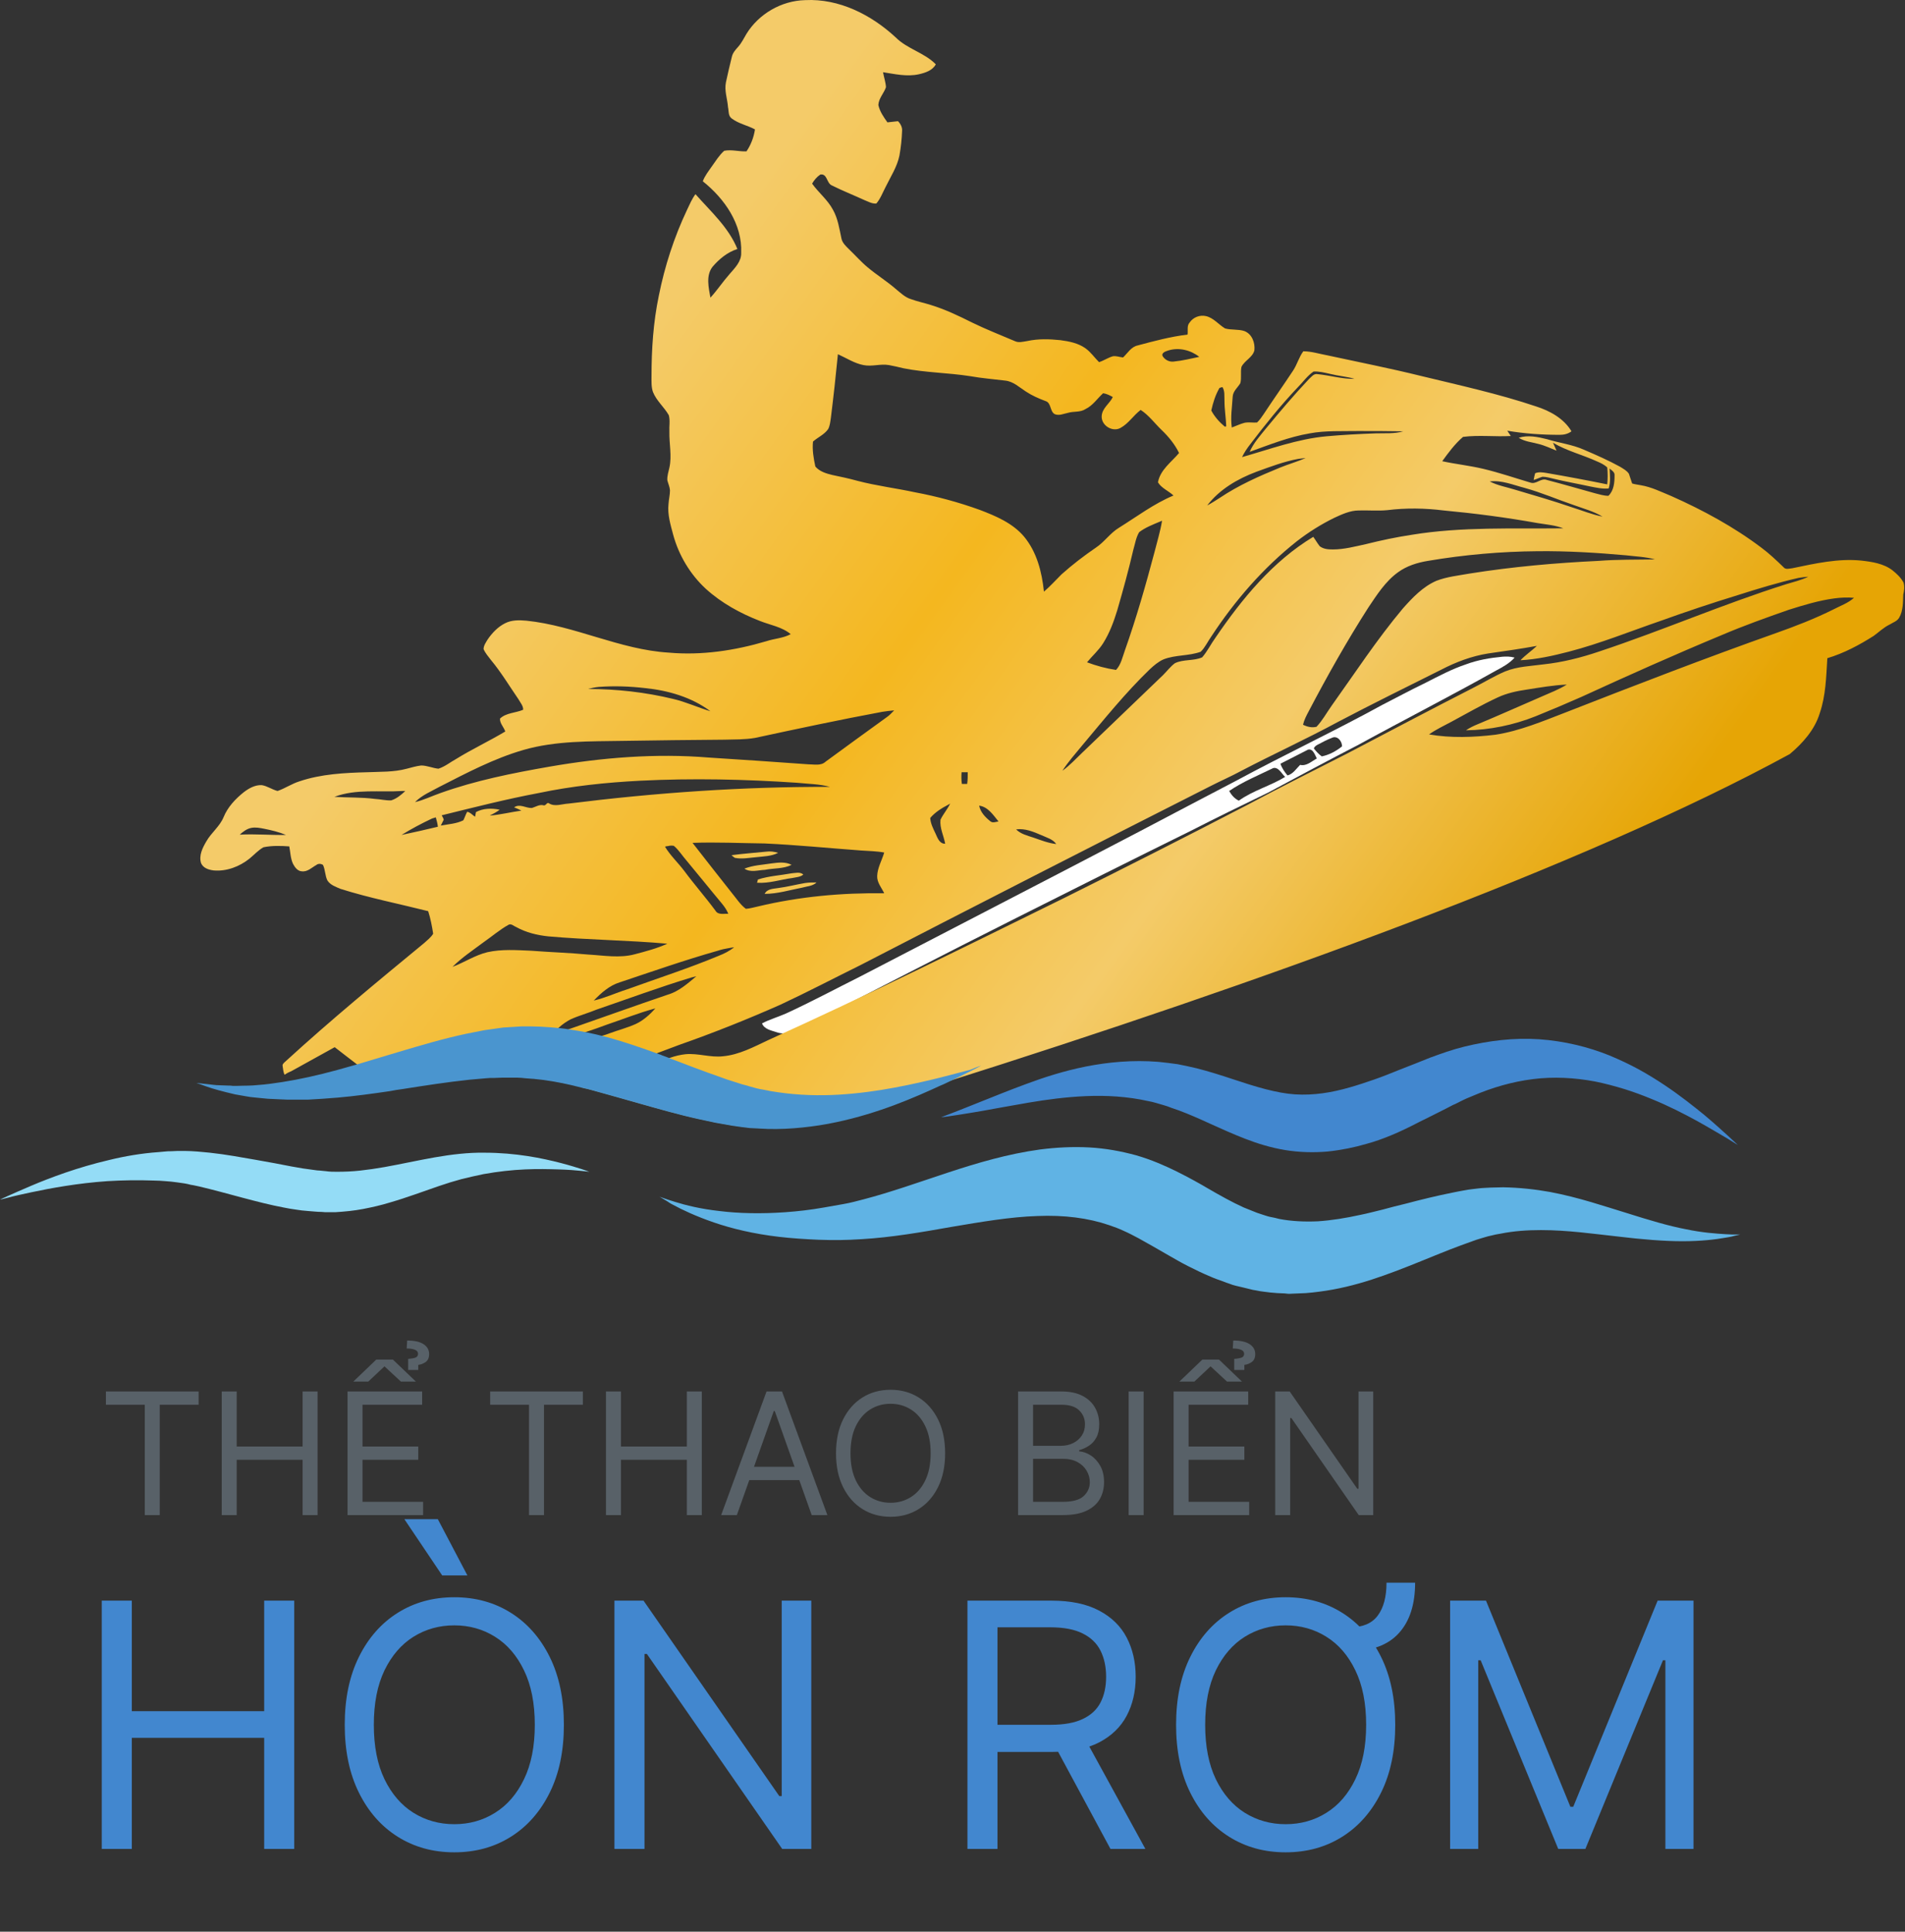 <svg width="650" height="659" viewBox="0 0 650 659" fill="none" xmlns="http://www.w3.org/2000/svg">
<rect x="0" y="0" width="650" height="659" fill="#333333" stroke="none"/>
<path d="M512.6 224.044C514 223.944 515.4 223.944 516.8 224.344C515.1 226.244 512.8 227.544 510.5 228.744C495 237.444 479.1 245.544 463.4 254.144C453.1 259.444 442.9 264.944 432.6 270.444C423.7 274.744 414.9 279.044 406.1 283.544C386.4 293.244 366.7 303.144 347 313.044C322.3 325.444 297.8 338.144 273.2 350.744C270.7 352.144 267.8 353.144 265 352.144C263.2 351.544 260.8 351.144 260 349.144C262.6 347.744 265.5 346.944 268.2 345.744C276.7 341.844 284.9 337.444 293.3 333.244C325.2 316.644 357.3 300.144 389.2 283.444C400 277.744 410.9 272.044 421.8 266.344C438.3 257.444 455.3 249.444 471.7 240.444C476.6 237.944 481.4 235.344 486.4 232.944C490.9 230.644 495.4 228.244 500.2 226.644C504.2 225.144 508.4 224.444 512.6 224.044ZM454.4 251.744C452.8 252.344 451.3 253.144 449.8 253.944C449.2 254.244 448.5 254.644 448.3 255.344C449.1 256.344 449.9 257.244 451 258.044C453.5 257.544 455.9 256.244 457.9 254.644C458 252.944 456.3 250.744 454.4 251.744ZM446.3 255.744C443.2 257.344 440 258.944 436.9 260.544C437.4 262.044 438.3 263.344 439.3 264.544C441.2 264.044 442.3 262.244 443.6 260.944C445.8 261.444 447.5 259.744 449.3 258.744C448.7 257.644 448 255.244 446.3 255.744ZM434.4 262.044C429.3 264.544 424.1 266.644 419.4 269.844C420.2 271.244 421.2 272.444 422.7 273.144C427.6 269.644 433.4 268.144 438.5 265.044C437.3 263.944 436.2 261.544 434.4 262.044Z" fill="white"/>
<path d="M261.4 290.544C262.8 290.344 264.2 290.544 265.5 290.944C263.2 292.144 260.5 292.144 257.9 292.444C255.5 292.644 253.1 293.144 250.7 292.644C250.4 292.444 249.8 291.944 249.6 291.744C253.4 291.244 257.4 290.944 261.4 290.544Z" fill="url(#paint0_linear_32_63)"/>
<path d="M263.3 294.544C265.6 294.244 268 293.944 270.1 295.044C267.3 296.444 264 296.144 261 296.744C258.7 296.844 256.1 297.744 254 296.344C257 295.144 260.2 295.044 263.3 294.544Z" fill="url(#paint1_linear_32_63)"/>
<path d="M270 297.944C271.3 297.844 273 297.344 274.1 298.344C273.1 299.244 271.6 299.244 270.3 299.544C266.3 300.044 262.4 301.444 258.3 301.144C258.4 300.844 258.6 300.244 258.6 300.044C262.3 298.844 266.2 298.644 270 297.944Z" fill="url(#paint2_linear_32_63)"/>
<path d="M274.7 301.244C276 301.044 277.3 301.044 278.6 301.044C277.3 302.344 275.3 302.344 273.6 302.844C269.4 303.644 265.3 304.944 260.9 304.944C261.8 303.144 263.9 303.244 265.6 302.944C268.7 302.544 271.7 301.744 274.7 301.244Z" fill="url(#paint3_linear_32_63)"/>
<path d="M649.5 198.744C648.6 197.044 647.2 195.744 645.7 194.544C642.7 192.244 638.7 191.644 635.1 191.244C627.2 190.444 619.3 192.244 611.6 193.844C610.6 193.944 609.2 194.444 608.5 193.444C606.1 191.144 603.7 188.844 601 186.844C591.6 179.744 581.1 174.044 570.3 169.244C566.9 167.844 563.5 166.144 559.9 165.544C558.9 165.344 557.9 165.244 556.9 164.944C556.5 163.844 556.2 162.744 555.8 161.644C555.1 160.544 553.9 159.944 552.8 159.244C548.8 157.044 544.7 155.244 540.5 153.444C536.5 151.644 532.1 151.144 527.9 149.844C524.7 149.044 521.3 148.344 518.2 149.344C520.2 150.644 522.7 150.844 524.9 151.444C527 151.944 529.1 152.944 531.1 153.744C530.7 152.844 530.3 151.944 529.9 151.044C534.6 153.844 540 155.144 545 157.444C546.2 157.944 547.4 158.544 548.4 159.444C548.6 161.344 548.6 163.344 548.4 165.244C541.5 163.844 534.6 162.544 527.6 161.344C526.4 161.144 525 160.944 523.8 161.444C523.6 162.244 523.4 162.944 523.3 163.744C524.3 163.444 525.3 162.944 526.3 162.644C527.6 162.644 528.9 163.044 530.2 163.344C534.3 164.344 538.4 165.044 542.5 165.944C544.6 166.344 546.7 166.844 548.9 166.644C549.6 164.444 549.3 162.144 549.2 159.844C549.9 160.444 551 161.044 550.9 162.144C550.9 164.544 550.7 167.344 548.8 169.144C547.2 169.144 545.7 168.644 544.1 168.244C538.7 166.744 533.2 165.144 527.8 163.744C525.8 162.944 524.2 165.344 522.2 164.644C516.8 163.044 511.6 161.244 506.1 159.944C501.5 158.844 496.7 158.344 492.1 157.344C494.2 154.444 496.4 151.444 499.2 149.044C504.6 148.344 510.1 149.044 515.5 148.744C515.1 148.144 514.7 147.544 514.3 146.944C520.2 147.944 526.2 148.344 532.2 148.344C533.6 148.344 535 148.044 536.2 147.144C533.6 142.744 528.8 140.144 524.1 138.644C511.3 134.344 498 131.444 484.8 128.244C474.3 125.644 463.6 123.544 453 121.244C450.2 120.744 447.5 119.844 444.7 119.844C443.2 121.844 442.6 124.344 441.2 126.444C437.9 131.444 434.5 136.244 431.2 141.244C430.5 142.244 429.8 143.344 428.9 144.144C427.5 144.244 426 143.944 424.6 144.244C423.1 144.644 421.7 145.344 420.3 145.844C419.8 142.344 420.4 138.844 420.6 135.344C420.7 133.444 422.3 132.244 423.2 130.744C423.7 128.944 423.2 126.944 423.6 125.144C424.7 122.944 427.4 121.944 428 119.544C428.3 116.944 427.2 113.944 424.6 112.944C422.5 112.244 420.1 112.644 418 112.044C415.8 110.744 414.1 108.444 411.5 107.844C409.4 107.344 407.1 108.244 405.9 110.044C404.9 111.144 405.4 112.744 405.2 114.144C399.4 114.844 393.8 116.344 388.2 117.844C385.9 118.344 384.8 120.444 383.2 121.944C382 121.844 380.9 121.344 379.7 121.544C378 122.044 376.6 123.044 375 123.544C373.4 121.944 372.2 120.144 370.4 118.844C367.9 117.044 364.8 116.444 361.8 116.044C358 115.644 354.2 115.544 350.5 116.344C349.1 116.544 347.6 117.044 346.2 116.344C341.3 114.244 336.4 112.344 331.7 110.044C327.1 107.744 322.5 105.544 317.6 104.044C315.4 103.344 313 102.844 310.8 102.044C308.8 101.444 307.2 99.844 305.6 98.544C302.6 95.944 299.2 93.844 296.1 91.244C293.8 89.344 291.8 87.044 289.6 84.944C288.6 83.944 287.4 82.844 287.1 81.344C286.4 78.044 285.9 74.544 284.2 71.544C282.4 68.144 279.3 65.744 277.1 62.644C277.8 61.444 278.7 60.344 279.9 59.544C282.3 59.144 282 62.444 283.8 63.244C287.4 65.044 291.2 66.544 294.9 68.244C296.2 68.744 297.5 69.544 299 69.444C300.4 67.844 301.2 65.644 302.2 63.744C303.9 60.244 306.1 56.944 306.9 53.044C307.4 50.244 307.7 47.444 307.8 44.644C307.9 43.444 307.3 42.244 306.4 41.344C305.2 41.444 304 41.644 302.8 41.744C301.5 39.944 300.2 38.044 299.7 35.844C299.8 33.544 301.6 31.844 302.3 29.744C302.2 28.044 301.6 26.344 301.3 24.644C305.3 25.244 309.4 26.244 313.5 25.344C315.7 24.844 318.2 24.044 319.3 21.944C315.4 17.944 309.6 16.744 305.6 12.744C297.3 5.044 286.3 -0.556 274.7 0.044C266.6 0.244 258.9 4.744 254.7 11.544C253.8 13.044 253 14.744 251.8 16.044C250.9 17.044 250 18.044 249.7 19.444C249 22.344 248.3 25.144 247.7 28.044C247.1 30.944 248.2 33.744 248.4 36.544C248.7 37.844 248.4 39.544 249.7 40.444C252.1 42.244 255 42.744 257.6 44.144C257.2 46.844 256.2 49.444 254.7 51.644C252.2 51.744 249.6 50.944 247.1 51.444C245.4 52.944 244.2 54.944 242.9 56.744C241.8 58.344 240.5 59.944 239.8 61.844C247.2 67.744 253.3 76.444 252.9 86.244C253 89.244 250.7 91.444 248.9 93.544C246.6 96.144 244.7 99.044 242.4 101.544C241.8 98.144 240.8 94.044 243.1 91.044C245.4 88.344 248.2 86.044 251.6 84.944C248.6 77.544 242.5 72.144 237.3 66.244C236.1 67.844 235.3 69.744 234.4 71.644C230 80.944 226.8 90.844 224.8 100.844C222.9 109.944 222.3 119.144 222.3 128.444C222.3 130.144 222.2 132.044 222.8 133.744C224 136.744 226.6 138.844 228.2 141.644C228.7 143.444 228.3 145.344 228.4 147.244C228.3 151.344 229.3 155.544 228.4 159.544C228.1 160.944 227.6 162.344 227.7 163.844C228 165.044 228.5 166.044 228.6 167.244C228.6 168.844 228.2 170.344 228.1 171.944C227.7 175.544 228.8 179.044 229.7 182.444C231.6 189.444 235.5 195.944 240.8 200.844C246.2 205.744 252.6 209.244 259.3 211.844C262.8 213.244 266.8 213.844 269.8 216.344C267.2 217.744 264.2 217.844 261.5 218.744C250.7 221.944 239.4 223.644 228.2 222.644C211.5 221.644 196.2 213.444 179.6 211.744C177.2 211.544 174.6 211.444 172.3 212.644C169.9 213.844 167.9 215.944 166.4 218.144C165.8 219.144 165 220.244 165 221.444C165.6 222.844 166.6 223.944 167.5 225.144C171 229.344 173.8 234.044 176.9 238.544C177.5 239.644 178.6 240.844 178.5 242.144C175.9 243.244 172.7 243.144 170.6 245.144C170.5 246.744 171.9 248.044 172.4 249.544C166.9 252.844 161.1 255.544 155.6 258.944C153.6 260.044 151.8 261.544 149.6 262.244C147.6 262.044 145.7 261.144 143.7 261.144C142 261.344 140.4 261.844 138.8 262.244C134.4 263.444 129.8 263.244 125.4 263.444C117.6 263.644 109.6 264.044 102.2 266.544C99.6 267.344 97.3 268.944 94.7 269.844C92.8 269.344 91.2 268.144 89.3 267.844C87 267.744 84.9 268.944 83.2 270.244C80.3 272.544 77.7 275.344 76.3 278.744C75 281.944 72.1 284.044 70.4 287.044C69.1 289.244 67.8 291.844 68.6 294.444C69.3 296.144 71.2 296.744 72.9 296.944C77.3 297.344 81.7 295.644 85.1 292.944C86.7 291.644 88.1 290.044 89.9 289.044C92.8 288.444 95.8 288.544 98.7 288.744C99.1 290.744 99.1 292.844 100 294.744C100.6 295.844 101.5 297.144 102.9 297.244C104.9 297.544 106.4 295.944 108 295.044C108.7 294.544 109.5 294.644 110.2 295.044C111 296.744 110.9 298.744 111.7 300.344C112.7 301.944 114.6 302.544 116.2 303.244C126 306.344 136.2 308.344 146.1 310.844C146.9 313.344 147.4 315.944 147.8 318.544C147 319.844 145.8 320.744 144.7 321.744C128.8 334.844 112.9 347.944 97.7 361.844C97.2 362.344 96.5 362.744 96.4 363.444C96.6 364.544 96.6 365.644 97.1 366.644C97.7 366.244 98.4 365.844 99.1 365.544H99.2L114.2 357.244L117.3 359.644L121.2 362.644L132.9 371.944C134.3 371.744 135.8 371.544 137.2 371.244C144.8 370.144 152.5 368.944 160.1 368.044C162 367.844 163.9 367.744 165.8 367.544C166.3 367.544 166.7 367.444 167.2 367.444H168.5L171.2 367.344C171.6 367.344 172.1 367.244 172.5 367.344H173.8C173.9 367.344 174.1 367.344 174.2 367.344C177.7 366.044 181.2 364.744 184.7 363.644C189.6 362.144 194.3 360.244 199.1 358.644C202.6 357.544 206.1 355.944 209.7 355.144C210 355.044 210.6 354.944 210.9 354.944C209.3 356.744 207.4 358.344 205.3 359.444C203.1 360.644 200.8 361.244 198.5 362.044C193 364.044 187.4 365.944 181.9 367.844C186.4 368.244 190.8 369.044 195.1 370.044C204.9 366.444 214.7 362.744 224.6 359.144C227 358.244 229.4 357.344 231.8 356.444C243.5 352.344 255 347.744 266.3 342.744C275.5 338.444 284.5 333.744 293.6 329.244C333.3 308.744 373 288.444 412.9 268.244C416.4 266.444 420.1 264.844 423.6 262.944C434.5 257.244 445.7 252.144 456.6 246.244C468.2 240.144 480 234.344 491.8 228.444C496.8 225.844 502.1 223.844 507.7 222.944C513.3 222.144 518.9 221.344 524.4 220.344C522.6 222.044 520.5 223.444 518.8 225.244C524.4 224.944 529.8 223.744 535.2 222.344C546 219.544 556.3 215.344 566.8 211.744C575.4 208.644 584.1 205.744 592.9 203.044C599.8 200.844 606.7 198.744 613.7 197.144C614.8 196.944 615.9 196.844 617 196.744C614.6 197.944 611.9 198.544 609.3 199.344C587.8 206.144 567.1 215.144 545.7 222.244C539.5 224.344 533.2 225.944 526.7 226.644C522.3 227.244 517.8 227.344 513.6 229.044C509.8 230.644 506.3 232.844 502.5 234.744C488.2 242.044 474 249.544 459.7 257.044C448.3 262.844 436.9 268.544 425.7 274.544C404.9 285.344 384 295.944 363.1 306.344C329.6 322.844 296.1 339.444 262.1 354.844C257.2 357.144 252.2 359.844 246.7 360.344C242.4 360.844 238.2 359.244 233.9 359.644C232.1 359.844 230.4 360.244 228.7 360.844C228.3 360.944 227.9 361.144 227.5 361.244C217.9 364.544 208.4 367.844 198.8 371.044C199.9 371.344 201 371.544 202 371.844C206.5 373.044 211.9 374.644 218 376.344C224.1 378.044 230.9 380.044 238.2 381.644C240 382.044 241.9 382.444 243.8 382.844C245.7 383.144 247.6 383.544 249.5 383.844C251.5 384.144 253.5 384.344 255.5 384.644C257.5 384.744 259.5 384.844 261.6 384.944C265.6 385.044 269.5 384.844 273.4 384.444C289.4 379.544 305.7 374.544 322.1 369.344C429 335.544 540.4 295.544 610.7 257.244C615.1 253.544 619.2 248.944 620.9 243.344C623 237.244 623.1 230.844 623.5 224.544C629.2 222.844 634.4 220.044 639.3 216.944C641.1 215.644 642.7 214.044 644.8 213.044C645.9 212.344 647.3 211.944 648 210.744C649.4 208.344 649.3 205.444 649.4 202.844C649.7 201.644 649.9 200.144 649.5 198.744ZM81.8 284.744C82.9 283.744 84.2 282.744 85.7 282.444C87.2 282.144 88.7 282.444 90.2 282.744C92.7 283.244 95.2 283.844 97.6 284.844C92.4 284.944 87.1 284.444 81.8 284.744ZM520.2 166.444C526 168.044 531.5 170.444 537.1 172.344C540.4 173.544 543.8 174.444 546.8 176.244C543.2 175.544 539.8 174.144 536.3 173.044C529.9 170.844 523.3 168.944 516.9 167.044C514 166.144 511 165.644 508.3 164.244C512.4 163.744 516.3 165.444 520.2 166.444ZM426.6 151.544C431.7 144.844 437 138.244 442.8 132.144C444.6 130.344 446.1 128.144 448.2 126.744C450.1 126.644 452 127.144 453.8 127.544C456.6 128.244 459.4 128.444 462.2 129.244C457.9 129.344 453.8 128.044 449.6 127.644C448.3 127.344 447.5 128.544 446.6 129.344C441.5 134.744 436.7 140.444 431.9 146.244C429.9 148.744 427.7 151.144 426.4 154.144C433.1 151.744 439.8 149.044 446.9 147.844C452.3 146.844 457.8 147.144 463.3 147.044C468.4 147.044 473.6 147.044 478.8 147.144C475.8 148.044 472.5 147.744 469.4 147.844C463.8 148.044 458.2 148.344 452.6 148.844C442.7 149.744 433.3 153.244 423.8 155.944C424.5 154.444 425.5 152.944 426.6 151.544ZM416.1 132.344C416.3 132.244 416.8 132.144 417.1 132.044C418 133.444 417.7 135.144 417.8 136.744C417.8 139.644 418.3 142.544 418.4 145.444L417.9 145.544C416.1 144.044 414.4 142.144 413.3 140.044C413.9 137.344 414.7 134.744 416.1 132.344ZM428.7 160.944C433.4 159.244 438.1 157.444 443 156.544C443.8 156.444 444.6 156.344 445.5 156.244C442.6 157.544 439.6 158.344 436.7 159.544C429.6 162.444 422.6 165.544 416.2 169.844C414.8 170.744 413.4 171.644 411.9 172.444C416.1 166.944 422.3 163.344 428.7 160.944ZM398.7 119.544C402.3 118.444 406.3 119.444 409.2 121.744C406.3 122.344 403.5 123.044 400.5 123.344C399.1 123.544 397.6 122.844 396.8 121.644C396 120.444 397.7 119.844 398.7 119.544ZM204.3 234.344C209.6 233.944 214.9 234.144 220.1 234.744C228 235.544 236 237.844 242.4 242.644C238.1 241.344 234 239.444 229.7 238.444C220.2 236.144 210.4 235.044 200.6 235.044C201.9 234.744 203.1 234.444 204.3 234.344ZM127.9 272.544C123.3 271.944 118.7 272.144 114.1 271.844C121.5 269.044 129.6 270.344 137.3 269.844C137.6 269.844 138.1 269.844 138.3 269.844C136.9 271.144 135.4 272.444 133.5 273.044C131.7 273.144 129.8 272.644 127.9 272.544ZM137 284.844C140.4 282.744 143.8 280.944 147.4 279.244C147.7 279.144 148.3 278.944 148.7 278.844C149 279.944 149.3 280.944 149.4 282.044C145.3 283.044 141.2 283.944 137 284.844ZM150.7 278.144C161.7 275.444 172.6 272.644 183.8 270.544C195.2 268.144 206.8 266.944 218.4 266.344C236.3 265.444 254.2 265.844 272 267.044C275.8 267.444 279.6 267.444 283.2 268.444C253.4 268.344 223.6 270.444 194 274.144C191.8 274.244 189.3 275.344 187.3 274.044C186.6 273.544 186.3 274.944 185.5 274.744C184.1 274.344 182.8 275.244 181.5 275.644C179.4 275.744 177.4 274.044 175.4 275.444C176.3 275.744 177.1 276.144 177.9 276.544C174.3 277.044 170.7 277.944 167.1 278.244C168.3 277.644 169.4 277.044 170.5 276.244C167.8 275.644 164.8 275.744 162.4 277.044C162.3 277.544 162.2 278.144 162.1 278.644C161.2 278.044 160.5 277.144 159.4 276.944C158.9 277.844 158.6 278.844 158.1 279.844C155.7 281.044 153 281.144 150.4 281.644C150.7 280.944 151.1 280.344 151.4 279.644C151.3 279.144 151 278.644 150.7 278.144ZM181.3 324.344C176.3 324.144 171.2 323.744 166.3 324.844C162.1 325.844 158.4 328.344 154.4 329.844C157.6 326.644 161.4 324.144 165 321.444C167.9 319.444 170.5 317.144 173.6 315.444C174.5 315.044 175.3 315.944 176.1 316.244C179.5 318.144 183.3 319.044 187.1 319.444C200.6 320.644 214.2 320.744 227.7 321.944C224.2 323.544 220.4 324.544 216.6 325.544C211.4 326.944 206 325.944 200.7 325.644C194.2 325.044 187.7 324.844 181.3 324.344ZM226.9 288.844C227.1 288.744 227.6 288.644 227.9 288.644C228.6 288.444 229.2 288.444 229.9 288.544C231.6 289.944 232.8 291.944 234.3 293.644C238.4 298.544 242.3 303.444 246.4 308.344C247.2 309.344 248 310.444 248.5 311.744C247 311.644 245 312.244 244.1 310.644C240.7 306.044 236.9 301.744 233.5 297.144C231.3 294.244 228.7 291.844 226.9 288.844ZM173.8 364.644C175.3 362.944 177 361.444 178.8 360.144C181.3 358.344 184.5 357.744 187.3 356.644C191.5 354.944 195.7 353.544 200 352.044C202.4 351.244 204.7 350.444 207.1 349.544C212.4 347.744 217.7 345.644 223.1 344.144L223.6 344.044C221.7 346.144 219.5 348.144 216.9 349.344C214 350.644 210.9 351.444 207.9 352.544C207.1 352.844 206.3 353.144 205.5 353.344C195 357.144 184.4 360.944 173.8 364.644ZM227.8 339.344C216.6 343.144 205.5 347.144 194.3 351.044C192.2 351.744 190 352.544 187.9 353.244C188.8 352.344 189.7 351.444 190.7 350.544C191.9 349.444 193.2 348.544 194.7 347.744C197.6 346.444 200.6 345.644 203.5 344.444C214.3 340.744 225.1 336.744 236 333.444C236.4 333.344 237.2 333.144 237.6 333.044C234.6 335.544 231.6 338.244 227.8 339.344ZM245.3 326.044C235 330.344 224.4 333.744 213.9 337.544C210.1 338.744 206.5 340.444 202.6 341.344C205.1 338.744 207.9 336.244 211.4 335.144C222.5 331.444 233.6 327.544 244.9 324.344C246.1 323.944 247.4 323.644 248.7 323.444C249.1 323.344 250 323.244 250.5 323.144C248.9 324.444 247.1 325.344 245.3 326.044ZM258.6 309.244C257.2 309.544 255.9 309.944 254.5 310.044C252.6 308.644 251.3 306.544 249.8 304.744C245.3 299.044 240.8 293.344 236.3 287.544C244.5 287.244 252.7 287.644 260.9 287.744C271.9 288.244 282.8 289.344 293.8 290.144C296.4 290.344 299.1 290.344 301.7 290.844C300.9 293.544 299.4 296.044 299.3 298.844C299.2 301.044 300.8 302.844 301.7 304.744C287.3 304.544 272.8 305.844 258.6 309.244ZM302.6 244.644C295.6 249.744 288.6 254.744 281.7 259.844C280.1 261.344 277.8 260.744 275.8 260.744C264.5 259.944 253.2 259.144 241.9 258.444C223.7 256.944 205.4 258.444 187.5 261.544C174.9 263.744 162.3 266.244 150.3 270.544C147.4 271.544 144.6 272.944 141.6 273.644C144 271.244 147.2 269.944 150.1 268.344C159.3 263.644 168.6 258.744 178.6 255.844C189.7 252.644 201.4 252.944 212.9 252.744C224.3 252.544 235.7 252.444 247.1 252.344C250.6 252.244 254.1 252.344 257.6 251.744C272 248.644 286.5 245.544 301 242.844C302.4 242.644 303.7 242.444 305.1 242.344C304.2 243.244 303.5 244.044 302.6 244.644ZM322.5 287.844C320.5 287.844 319.9 285.844 319.2 284.344C318.4 282.644 317.5 280.944 317.4 279.044C319.1 277.044 321.4 275.644 323.7 274.444L324.2 274.144C323.3 276.044 321.8 277.744 320.9 279.644C320.6 282.544 322 285.044 322.5 287.844ZM330 267.444C329.6 267.444 328.6 267.444 328.2 267.444C328 266.144 328 264.744 328.1 263.444C328.6 263.444 329.6 263.444 330.2 263.444C330.2 264.844 330.2 266.144 330 267.444ZM338 280.244C336.2 278.844 334.5 277.044 334.1 274.844C337.1 275.244 338.9 278.044 340.7 280.244C339.8 280.344 338.8 280.844 338 280.244ZM352.6 285.744C350.5 285.044 348.3 284.544 346.7 282.944C349.8 282.544 352.6 283.744 355.4 284.944C357.1 285.744 359.2 286.244 360.4 287.944C357.7 287.644 355.2 286.644 352.6 285.744ZM356.2 201.844C355.5 195.144 353.8 188.344 349.4 183.044C345.5 178.444 339.8 176.044 334.3 173.944C327.1 171.344 319.7 169.344 312.2 167.944C305.7 166.544 299.1 165.744 292.6 164.044C289.7 163.244 286.9 162.644 284 162.044C281.9 161.544 279.6 160.844 278.2 159.144C277.6 156.344 277.1 153.444 277.4 150.644C279.1 149.144 281.3 148.244 282.6 146.344C283.2 145.144 283.3 143.844 283.5 142.544C284.4 135.344 285.2 128.044 285.9 120.844C288.8 122.144 291.5 123.944 294.6 124.544C297.5 125.144 300.4 124.044 303.3 124.544C305 124.844 306.6 125.244 308.3 125.644C315.8 127.144 323.5 127.144 331.1 128.344C335 129.044 339 129.344 343 129.844C345.8 130.144 347.8 132.144 350 133.544C352.1 134.944 354.4 135.944 356.8 136.844C358.7 137.444 358.2 140.244 359.8 141.244C361.3 141.944 362.9 141.144 364.4 140.844C366.4 140.244 368.6 140.744 370.4 139.544C372.9 138.344 374.4 135.944 376.4 134.144C377.6 134.344 378.6 134.844 379.7 135.444C378.6 137.744 376 139.244 375.9 142.044C375.8 145.244 379.7 147.544 382.4 145.944C385.1 144.444 386.7 141.744 389.2 139.844C392 141.644 394 144.444 396.4 146.744C398.8 149.044 400.9 151.644 402.3 154.544C399.7 157.644 395.9 160.244 395.1 164.544C396.3 166.544 398.7 167.444 400.4 169.044C393.7 171.844 387.9 176.244 381.8 180.044C378.8 181.844 376.8 184.944 373.9 186.844C369.8 189.644 365.9 192.644 362.2 195.944C360.1 198.044 358.3 200.044 356.2 201.844ZM396.5 177.644C395.9 181.344 394.8 184.844 393.9 188.444C390.9 199.744 387.7 210.944 383.8 221.944C383 224.144 382.5 226.744 380.8 228.544C377.4 228.044 374.1 227.144 370.9 225.944C372.7 223.744 374.9 221.844 376.4 219.444C378.6 215.944 380 212.144 381.2 208.244C383.2 201.344 385.1 194.444 386.7 187.544C387.3 185.544 387.6 183.344 388.7 181.544C390.8 179.944 393.4 178.944 395.8 177.944L396.5 177.644ZM414.8 217.444C413.2 219.644 412 222.144 410.2 224.244C407.3 225.544 403.8 224.844 400.9 226.244C399.4 227.344 398.2 228.944 396.9 230.244C387.7 239.144 378.4 247.944 369.2 256.844C367 258.944 365 261.144 362.5 262.944C364.5 259.844 367 257.044 369.3 254.244C376.7 245.444 384 236.344 392.3 228.344C393.7 227.044 395.2 225.744 397 224.944C401.1 223.344 405.6 223.844 409.7 222.344C411.2 220.844 412.1 218.844 413.3 217.144C421.3 204.944 431 193.744 442.5 184.644C446.5 181.544 450.8 178.844 455.3 176.644C457.9 175.444 460.7 174.144 463.6 174.144C466.8 174.044 470.1 174.344 473.3 174.044C479.7 173.244 486.2 173.344 492.6 174.144C503.3 175.144 514 176.544 524.6 178.444C527.6 178.944 530.6 179.144 533.4 180.244C516.2 180.444 498.8 179.644 481.7 182.444C476.4 183.244 471.2 184.344 466 185.644C462.3 186.444 458.6 187.444 454.8 187.444C453.2 187.444 451.6 187.344 450.3 186.344C449.5 185.344 448.9 184.244 448.1 183.144C434.3 191.444 423.8 204.244 414.8 217.444ZM545.4 191.344C530.7 192.044 516.1 193.344 501.6 195.644C497.7 196.344 493.7 196.744 490.1 198.144C485.5 200.144 482 203.844 478.7 207.544C469.8 218.144 462.3 229.644 454.3 240.844C452.6 243.244 451.2 245.844 449.2 247.944C447.6 248.344 446 247.944 444.6 247.244C445 245.544 445.8 244.044 446.6 242.544C452.9 230.544 459.6 218.644 466.9 207.244C469.8 202.944 472.7 198.344 477 195.244C480 193.044 483.6 191.944 487.2 191.344C499.6 189.244 512.2 188.144 524.7 188.044C534.8 187.944 544.8 188.544 554.8 189.444C558.1 189.844 561.5 189.944 564.7 190.844C558.3 190.944 551.8 190.844 545.4 191.344ZM625.7 207.844C619.3 211.044 612.6 213.644 605.8 216.044C581.8 224.544 558 233.744 534.2 243.044C526.4 246.044 518.6 249.344 510.3 250.644C502.8 251.544 495.1 251.844 487.6 250.544C490 248.844 492.6 247.644 495.2 246.244C500.4 243.444 505.6 240.444 511 237.944C514.2 236.444 517.6 235.744 521 235.244C525.5 234.544 530 233.744 534.6 233.544C531.9 235.244 528.9 236.344 526 237.644C518.8 240.744 511.7 243.944 504.5 246.944C503 247.544 501.5 248.244 500.2 249.144C508.3 249.044 516.5 247.344 524 244.344C529.2 242.244 534.4 240.044 539.6 237.744C555.5 230.444 571.4 223.344 587.5 216.644C595 213.444 602.6 210.744 610.3 208.044C615.4 206.444 620.6 204.844 625.9 204.144C628.1 203.844 630.4 203.744 632.6 203.944C630.6 205.744 628 206.644 625.7 207.844Z" fill="url(#paint4_linear_32_63)"/>
<path d="M466.2 390.244C462.1 391.444 457.7 392.344 453 392.844C448.3 393.244 443.4 393.144 438.5 392.344C433.7 391.544 429.1 390.144 425 388.544C420.8 386.944 416.9 385.144 413.1 383.444C409.4 381.744 405.8 380.144 402.3 378.844C401.4 378.544 400.5 378.244 399.7 377.944C399.3 377.744 398.8 377.644 398.4 377.444L397.1 377.044C395.3 376.544 393.6 375.944 391.8 375.644C384.7 374.044 377.4 373.644 370.5 373.944C363.6 374.244 357 375.144 351.1 376.144C345.2 377.144 339.9 378.144 335.4 378.944C333.2 379.344 331.2 379.644 329.4 379.944C327.7 380.244 326.2 380.444 324.9 380.644C322.5 381.044 321.1 381.144 321.1 381.144C321.1 381.144 322.4 380.644 324.8 379.744C327.2 378.844 330.6 377.444 334.9 375.744C339.2 374.044 344.3 371.944 350.3 369.744C356.2 367.544 363 365.344 370.5 363.844C378.1 362.344 386.5 361.544 395.2 362.244C397.4 362.444 399.5 362.744 401.8 363.044C404 363.444 406.1 363.944 408.3 364.444C412.6 365.544 416.7 366.844 420.6 368.144C428.4 370.744 435.6 372.944 441.9 373.344C448.2 373.744 454.4 372.744 460.6 370.944C463.1 370.244 465.8 369.344 468.7 368.344C471.6 367.344 474.6 366.144 477.8 364.844C481.1 363.544 484.5 362.244 487.9 360.844C491.7 359.444 495.6 358.044 499.7 357.044C507.9 355.044 516.6 353.944 525.2 354.544C533.7 355.144 541.9 357.144 549.1 360.044C552.7 361.544 556.1 363.144 559.2 364.844C562.3 366.544 565.2 368.344 567.9 370.144C573.3 373.744 577.8 377.344 581.5 380.344C585.2 383.444 588 386.044 590 387.844C591.9 389.644 593 390.644 593 390.644C593 390.644 591.7 389.844 589.3 388.344C586.9 386.944 583.4 384.844 579.1 382.444C574.7 380.044 569.5 377.344 563.6 374.944C560.7 373.744 557.5 372.544 554.3 371.544C551 370.544 547.7 369.644 544.2 368.944C537.3 367.644 530 367.244 523 368.144C515.9 369.044 509.1 371.044 502.8 373.744C502 374.044 501.2 374.444 500.4 374.744C499.6 375.144 498.8 375.444 498.1 375.844C497.3 376.244 496.6 376.644 495.8 376.944C495.1 377.344 494.2 377.744 493.5 378.144C490.3 379.744 487.2 381.344 484.1 382.844C477.8 386.144 471.8 388.744 466.2 390.244Z" fill="#4287CF"/>
<path d="M99.5 397.944C102.1 398.444 104.7 398.844 107.2 399.144C107.9 399.244 108.5 399.344 109.2 399.344C109.8 399.444 110.5 399.444 111.2 399.544C112.5 399.744 113.8 399.744 115 399.744C117.6 399.744 120.2 399.644 122.9 399.344C125.6 399.044 128.4 398.644 131.2 398.144C136.8 397.144 142.6 395.844 148.3 394.844C154 393.844 159.9 393.144 165.3 393.244C176.1 393.244 185.1 395.144 191.3 396.744C194.4 397.544 196.9 398.344 198.5 398.844C200.2 399.444 201.1 399.744 201.1 399.744C201.1 399.744 200.1 399.644 198.3 399.444C196.5 399.244 193.9 399.044 190.6 398.944C187.3 398.844 183.4 398.744 179.1 398.944C174.7 399.144 170 399.644 165 400.544C162.5 401.044 160 401.644 157.5 402.244C154.9 402.944 152.3 403.744 149.7 404.644C144.4 406.444 138.9 408.544 133 410.244C130.1 411.144 127 411.844 123.9 412.444C120.8 413.044 117.6 413.344 114.4 413.544C113.6 413.544 112.8 413.544 112 413.544C111.2 413.544 110.5 413.544 109.7 413.444C108.2 413.444 106.7 413.244 105.2 413.144C104.5 413.044 103.7 413.044 103 412.944C102.3 412.844 101.6 412.744 100.9 412.644C99.5 412.444 98.2 412.244 96.8 411.944C92.5 411.144 87.8 409.944 82.9 408.644C78 407.344 73 405.944 67.9 404.744C67.3 404.644 66.6 404.444 66 404.344C65.4 404.244 64.7 404.144 64.1 403.944C62.8 403.644 61.5 403.544 60.3 403.344C59 403.144 57.7 403.044 56.4 402.944C55.1 402.844 53.8 402.744 52.4 402.744C47.1 402.544 41.8 402.644 36.7 402.944C26.5 403.644 17.3 405.344 10.7 406.744C7.4 407.444 4.7 408.044 2.9 408.544C1.1 409.044 0 409.244 0 409.244C0 409.244 1 408.744 2.8 407.944C4.6 407.144 7.3 405.944 10.6 404.544C17.2 401.744 26.5 398.244 37.2 395.744C42.5 394.444 48.3 393.444 54.1 393.044L56.3 392.844C57 392.744 57.8 392.744 58.5 392.744C59.2 392.744 60 392.644 60.7 392.644C61.4 392.644 62.2 392.644 62.9 392.644C64.4 392.644 65.8 392.744 67.3 392.844C68.8 392.944 70.2 393.144 71.6 393.244C77.2 393.844 82.4 394.844 87.1 395.644C91.8 396.444 95.9 397.244 99.5 397.944Z" fill="#94DCF6"/>
<path d="M412 405.344C416.3 407.844 420.4 410.144 424.4 411.944C425.4 412.344 426.4 412.744 427.4 413.144L428.9 413.744C429.4 413.944 429.9 414.044 430.4 414.244C431.4 414.544 432.4 414.944 433.4 415.144C434.4 415.344 435.5 415.544 436.5 415.844C440.7 416.644 445.1 416.844 449.7 416.644C454.3 416.344 459.2 415.544 464.2 414.444C466.7 413.944 469.3 413.244 471.8 412.644C474.4 411.944 477 411.244 479.6 410.644C484.9 409.244 490.2 407.944 495.7 406.844C496.4 406.744 497 406.544 497.7 406.444C498.4 406.344 499.2 406.144 499.9 406.044C501.4 405.744 502.8 405.644 504.3 405.444C505.8 405.244 507.2 405.244 508.6 405.144C510 405.144 511.5 405.044 512.9 405.044C518.5 405.144 523.9 405.744 528.9 406.644C538.9 408.544 547.5 411.544 555.1 413.844C562.7 416.244 569.4 418.244 575.2 419.344C580.9 420.544 585.6 420.844 588.8 421.044C589.6 421.044 590.3 421.144 590.9 421.144C591.5 421.144 592 421.144 592.5 421.144C593.3 421.144 593.8 421.144 593.8 421.144C593.8 421.144 593.3 421.244 592.5 421.444C592.1 421.544 591.5 421.644 590.9 421.844C590.3 421.944 589.5 422.144 588.7 422.244C585.4 422.844 580.4 423.444 574.1 423.444C567.9 423.444 560.4 422.844 552.1 421.844C543.9 420.944 534.9 419.644 525.8 419.644C521.2 419.644 516.6 419.944 512.1 420.844C511.5 420.944 511 421.044 510.4 421.144C509.8 421.244 509.3 421.444 508.7 421.544C507.6 421.744 506.5 422.144 505.4 422.444C504.3 422.744 503.2 423.144 502.1 423.544C500.9 423.944 499.7 424.444 498.5 424.844C489 428.344 479.1 432.944 468 436.544C462.4 438.344 456.5 439.844 450.2 440.644C448.6 440.844 447.1 441.044 445.5 441.144C443.9 441.244 442.3 441.244 440.7 441.344C439.9 441.444 439.1 441.344 438.3 441.244C437.5 441.244 436.7 441.144 435.9 441.144C435.1 441.044 434.3 441.044 433.5 440.944C432.7 440.844 431.9 440.744 431.1 440.644C430.3 440.544 429.5 440.444 428.7 440.244L427.5 440.044C427.1 439.944 426.7 439.844 426.3 439.744C424.8 439.344 423.3 439.044 421.7 438.644C420.9 438.444 420.2 438.244 419.5 437.944C418.8 437.744 418.1 437.444 417.3 437.144C415.9 436.644 414.4 436.144 413.1 435.544C410.4 434.444 407.8 433.144 405.4 431.944C403 430.744 400.8 429.444 398.7 428.244C395.2 426.244 391.8 424.244 388.5 422.444C386.8 421.544 385.1 420.644 383.5 419.944C381.8 419.144 380.2 418.544 378.4 417.944C371.4 415.544 363.1 414.444 353.9 414.844C344.7 415.144 334.8 416.844 324.7 418.544C314.6 420.344 304.2 422.144 294 422.744C292.7 422.844 291.4 422.844 290.2 422.944C289 422.944 287.7 423.044 286.5 423.044C284.1 423.044 281.7 423.044 279.3 422.944C274.6 422.744 270.1 422.444 265.8 421.944C257.2 420.944 249.7 419.144 243.6 417.044C237.5 414.944 232.8 412.744 229.7 411.044C229.3 410.844 228.9 410.644 228.6 410.444C228.3 410.244 228 410.044 227.7 409.844C227.1 409.444 226.6 409.244 226.2 408.944C225.4 408.444 225 408.244 225 408.244C225 408.244 225.5 408.444 226.4 408.744C227.3 409.044 228.7 409.544 230.4 410.044C233.9 411.144 239.1 412.444 245.5 413.144C251.9 413.944 259.6 414.144 268 413.544C272.2 413.244 276.6 412.744 281.1 411.944C283.3 411.544 285.6 411.144 287.9 410.744C290.2 410.344 292.4 409.744 294.7 409.144C303.9 406.744 313.4 403.344 323.4 400.044C333.4 396.744 343.9 393.644 354.9 392.144C360.4 391.444 366 391.144 371.6 391.444C377.2 391.744 382.6 392.744 387.7 394.144C392.9 395.644 397.4 397.644 401.3 399.544C405.7 401.744 409.1 403.644 412 405.344Z" fill="#60B3E4"/>
<path d="M334.8 363.544C334.8 363.544 333.5 364.244 331.1 365.444C329 366.544 326.1 367.944 322.5 369.644C322 369.844 321.5 370.144 320.9 370.344C312.2 374.344 300 379.744 285.3 382.844C281.6 383.644 277.7 384.244 273.8 384.644C270 385.044 266 385.244 262 385.144C260 385.044 258 384.944 255.9 384.844C253.9 384.644 251.9 384.344 249.9 384.044C248 383.744 246.1 383.344 244.2 383.044C242.3 382.644 240.5 382.244 238.6 381.844C231.3 380.244 224.5 378.244 218.4 376.544C212.3 374.844 206.9 373.244 202.4 372.044C201.3 371.744 200.3 371.444 199.2 371.244C197.9 370.944 196.5 370.544 195.2 370.244C190.9 369.244 186.5 368.444 182 368.044C181.9 368.044 181.9 368.044 181.8 368.044C180.9 367.944 180 367.944 179.2 367.844C178.3 367.744 177.4 367.644 176.5 367.644C175.8 367.644 175 367.644 174.3 367.644C174.2 367.644 174 367.644 173.9 367.644H172.6C172.2 367.644 171.7 367.644 171.3 367.644L168.6 367.744H167.3C166.8 367.744 166.4 367.844 165.9 367.844C164 368.044 162.1 368.144 160.2 368.344C152.6 369.144 144.9 370.344 137.3 371.544C135.9 371.744 134.4 371.944 133 372.244C126.9 373.144 121 373.944 115.3 374.444C113.5 374.544 111.8 374.744 110.1 374.844C108.4 374.944 106.7 375.044 105.1 375.144C103.5 375.144 101.8 375.144 100.3 375.144C99.5 375.144 98.7 375.144 98 375.144C97.2 375.144 96.5 375.044 95.7 375.044C94.2 374.944 92.8 374.944 91.4 374.844C90 374.744 88.6 374.544 87.3 374.444C86.6 374.344 86 374.344 85.4 374.244C84.8 374.144 84.2 374.044 83.6 373.944C82.4 373.744 81.3 373.544 80.2 373.344C75.9 372.344 72.6 371.444 70.4 370.644C68.5 369.944 67.3 369.544 67 369.444C67.3 369.444 68.6 369.644 70.7 369.844C71.9 369.944 73.4 370.244 75.1 370.244C76 370.244 76.9 370.344 77.9 370.344C78.4 370.344 78.9 370.344 79.4 370.444C79.9 370.444 80.5 370.444 81 370.444C83.2 370.344 85.6 370.444 88.1 370.144C89.4 370.044 90.7 369.944 92.1 369.744C93.5 369.544 94.9 369.344 96.3 369.144C102.1 368.244 108.4 366.844 115 365.044C117.1 364.444 119.2 363.844 121.4 363.244C126.1 361.844 131 360.344 136.1 358.844C143.5 356.644 151.2 354.344 159.2 352.644C161.2 352.244 163.2 351.844 165.3 351.444C167.4 351.144 169.6 350.844 171.7 350.544C173.8 350.444 176 350.244 178.1 350.144C180.2 350.144 182.3 350.144 184.4 350.244C186.6 350.344 188.9 350.544 191 350.744C192.2 350.844 193.4 351.044 194.6 351.244C196.6 351.544 198.5 351.844 200.4 352.244C202.3 352.644 204.2 353.044 206 353.544C206.5 353.644 207.1 353.844 207.6 353.944C213 355.444 218.9 357.444 224.9 359.644C225.2 359.744 225.6 359.844 225.9 360.044C227 360.444 228.2 360.844 229.3 361.344C234.6 363.344 240 365.444 245.5 367.344C246.3 367.644 247.2 367.944 248 368.244C248.8 368.544 249.7 368.744 250.5 369.044C251.3 369.344 252.2 369.544 253 369.844C253.9 370.144 254.7 370.244 255.5 370.544L258 371.244C258.8 371.444 259.7 371.644 260.5 371.744L263 372.244L265.6 372.644C272.5 373.644 279.5 373.844 286.2 373.444C292.9 373.044 299.4 372.144 305.2 371.044C311.1 369.944 316.3 368.744 320.7 367.644C325.1 366.544 328.7 365.544 331.1 364.944C333.4 363.944 334.8 363.544 334.8 363.544Z" fill="#4A95CF"/>
<path d="M36.138 479.228V474.697H67.771V479.228H54.508V516.874H49.401V479.228H36.138ZM75.653 516.874V474.697H80.761V493.479H103.25V474.697H108.357V516.874H103.25V498.01H80.761V516.874H75.653ZM118.582 516.874V474.697H144.036V479.228H123.689V493.479H142.718V498.01H123.689V512.344H144.366V516.874H118.582ZM134.069 463.824L141.895 471.32H136.787L131.186 466.13L125.666 471.32H120.559L128.385 463.824H134.069ZM142.718 467.366H139.259V463.576C140.412 463.494 141.263 463.343 141.812 463.123C142.361 462.89 142.636 462.464 142.636 461.847C142.636 461.188 142.265 460.721 141.524 460.446C140.796 460.172 139.876 460.034 138.764 460.034L138.929 457.316C141.4 457.316 143.268 457.735 144.531 458.572C145.794 459.41 146.425 460.529 146.425 461.929C146.425 463.165 146.041 464.064 145.272 464.627C144.517 465.176 143.666 465.512 142.718 465.636V467.366ZM167.246 479.228V474.697H198.879V479.228H185.616V516.874H180.509V479.228H167.246ZM206.761 516.874V474.697H211.869V493.479H234.358V474.697H239.465V516.874H234.358V498.01H211.869V516.874H206.761ZM251.42 516.874H246.065L261.552 474.697H266.824L282.311 516.874H276.957L264.353 481.37H264.023L251.42 516.874ZM253.397 500.399H274.98V504.93H253.397V500.399ZM322.485 495.786C322.485 500.234 321.682 504.078 320.076 507.319C318.469 510.559 316.266 513.057 313.465 514.815C310.664 516.572 307.465 517.451 303.868 517.451C300.271 517.451 297.072 516.572 294.271 514.815C291.47 513.057 289.267 510.559 287.66 507.319C286.054 504.078 285.251 500.234 285.251 495.786C285.251 491.337 286.054 487.493 287.66 484.253C289.267 481.013 291.47 478.514 294.271 476.757C297.072 474.999 300.271 474.121 303.868 474.121C307.465 474.121 310.664 474.999 313.465 476.757C316.266 478.514 318.469 481.013 320.076 484.253C321.682 487.493 322.485 491.337 322.485 495.786ZM317.543 495.786C317.543 492.134 316.932 489.051 315.71 486.539C314.502 484.026 312.861 482.125 310.788 480.834C308.728 479.544 306.422 478.899 303.868 478.899C301.314 478.899 299.001 479.544 296.928 480.834C294.868 482.125 293.228 484.026 292.006 486.539C290.798 489.051 290.194 492.134 290.194 495.786C290.194 499.438 290.798 502.52 292.006 505.033C293.228 507.545 294.868 509.447 296.928 510.737C299.001 512.028 301.314 512.673 303.868 512.673C306.422 512.673 308.728 512.028 310.788 510.737C312.861 509.447 314.502 507.545 315.71 505.033C316.932 502.52 317.543 499.438 317.543 495.786ZM347.384 516.874V474.697H362.129C365.067 474.697 367.49 475.205 369.399 476.221C371.307 477.224 372.728 478.576 373.662 480.278C374.595 481.967 375.062 483.841 375.062 485.901C375.062 487.713 374.74 489.209 374.094 490.39C373.463 491.571 372.625 492.504 371.582 493.191C370.552 493.877 369.433 494.385 368.225 494.715V495.127C369.516 495.209 370.813 495.662 372.117 496.486C373.422 497.31 374.513 498.491 375.392 500.028C376.27 501.566 376.71 503.447 376.71 505.671C376.71 507.785 376.229 509.687 375.268 511.376C374.307 513.064 372.79 514.403 370.717 515.391C368.644 516.38 365.946 516.874 362.623 516.874H347.384ZM352.491 512.344H362.623C365.96 512.344 368.328 511.698 369.728 510.408C371.143 509.103 371.85 507.524 371.85 505.671C371.85 504.243 371.486 502.925 370.758 501.717C370.03 500.495 368.994 499.52 367.648 498.793C366.303 498.051 364.71 497.68 362.871 497.68H352.491V512.344ZM352.491 493.232H361.964C363.502 493.232 364.889 492.93 366.124 492.326C367.374 491.722 368.362 490.871 369.09 489.772C369.831 488.674 370.202 487.383 370.202 485.901C370.202 484.047 369.557 482.475 368.266 481.184C366.976 479.88 364.93 479.228 362.129 479.228H352.491V493.232ZM390.209 474.697V516.874H385.102V474.697H390.209ZM400.45 516.874V474.697H425.904V479.228H405.557V493.479H424.586V498.01H405.557V512.344H426.234V516.874H400.45ZM415.937 463.824L423.762 471.32H418.655L413.053 466.13L407.534 471.32H402.427L410.253 463.824H415.937ZM424.586 467.366H421.126V463.576C422.28 463.494 423.131 463.343 423.68 463.123C424.229 462.89 424.504 462.464 424.504 461.847C424.504 461.188 424.133 460.721 423.392 460.446C422.664 460.172 421.744 460.034 420.632 460.034L420.797 457.316C423.268 457.316 425.135 457.735 426.399 458.572C427.662 459.41 428.293 460.529 428.293 461.929C428.293 463.165 427.909 464.064 427.14 464.627C426.385 465.176 425.534 465.512 424.586 465.636V467.366ZM468.555 474.697V516.874H463.612L440.629 483.759H440.217V516.874H435.11V474.697H440.053L463.118 507.895H463.53V474.697H468.555Z" fill="#586168"/>
<path d="M34.721 630.76V546.056H44.977V583.776H90.142V546.056H100.399V630.76H90.142V592.875H44.977V630.76H34.721ZM192.402 588.408C192.402 597.341 190.789 605.062 187.563 611.569C184.337 618.076 179.912 623.094 174.287 626.624C168.662 630.153 162.238 631.918 155.014 631.918C147.79 631.918 141.365 630.153 135.74 626.624C130.115 623.094 125.69 618.076 122.464 611.569C119.238 605.062 117.625 597.341 117.625 588.408C117.625 579.474 119.238 571.754 122.464 565.247C125.69 558.739 130.115 553.721 135.74 550.192C141.365 546.663 147.79 544.898 155.014 544.898C162.238 544.898 168.662 546.663 174.287 550.192C179.912 553.721 184.337 558.739 187.563 565.247C190.789 571.754 192.402 579.474 192.402 588.408ZM182.476 588.408C182.476 581.073 181.249 574.883 178.795 569.837C176.369 564.792 173.074 560.973 168.91 558.381C164.774 555.789 160.142 554.493 155.014 554.493C149.885 554.493 145.239 555.789 141.076 558.381C136.94 560.973 133.645 564.792 131.191 569.837C128.764 574.883 127.551 581.073 127.551 588.408C127.551 595.742 128.764 601.932 131.191 606.978C133.645 612.024 136.94 615.843 141.076 618.434C145.239 621.026 149.885 622.322 155.014 622.322C160.142 622.322 164.774 621.026 168.91 618.434C173.074 615.843 176.369 612.024 178.795 606.978C181.249 601.932 182.476 595.742 182.476 588.408ZM150.878 537.453L137.974 518.263H149.389L159.48 537.453H150.878ZM276.816 546.056V630.76H266.89L220.733 564.254H219.906V630.76H209.649V546.056H219.575L265.897 612.727H266.725V546.056H276.816ZM330.097 630.76V546.056H358.718C365.335 546.056 370.767 547.186 375.013 549.447C379.26 551.681 382.403 554.755 384.443 558.671C386.484 562.586 387.504 567.039 387.504 572.03C387.504 577.02 386.484 581.446 384.443 585.306C382.403 589.166 379.273 592.199 375.055 594.405C370.836 596.583 365.446 597.672 358.883 597.672H335.722V588.408H358.552C363.074 588.408 366.714 587.746 369.471 586.422C372.256 585.099 374.269 583.224 375.51 580.798C376.778 578.344 377.412 575.421 377.412 572.03C377.412 568.638 376.778 565.674 375.51 563.137C374.241 560.601 372.215 558.643 369.43 557.264C366.645 555.858 362.964 555.155 358.387 555.155H340.354V630.76H330.097ZM369.967 592.709L390.813 630.76H378.901L358.387 592.709H369.967ZM473.086 539.935H482.847C482.847 547.379 480.986 553.128 477.264 557.182C473.569 561.235 468.04 563.261 460.678 563.261V555.155C464.98 555.155 468.123 553.818 470.108 551.143C472.094 548.469 473.086 544.732 473.086 539.935ZM476.064 588.408C476.064 597.341 474.451 605.062 471.225 611.569C467.999 618.076 463.574 623.094 457.949 626.624C452.324 630.153 445.899 631.918 438.675 631.918C431.451 631.918 425.027 630.153 419.402 626.624C413.777 623.094 409.352 618.076 406.126 611.569C402.9 605.062 401.287 597.341 401.287 588.408C401.287 579.474 402.9 571.754 406.126 565.247C409.352 558.739 413.777 553.721 419.402 550.192C425.027 546.663 431.451 544.898 438.675 544.898C445.899 544.898 452.324 546.663 457.949 550.192C463.574 553.721 467.999 558.739 471.225 565.247C474.451 571.754 476.064 579.474 476.064 588.408ZM466.138 588.408C466.138 581.073 464.911 574.883 462.457 569.837C460.031 564.792 456.736 560.973 452.572 558.381C448.436 555.789 443.804 554.493 438.675 554.493C433.547 554.493 428.901 555.789 424.737 558.381C420.601 560.973 417.307 564.792 414.853 569.837C412.426 574.883 411.213 581.073 411.213 588.408C411.213 595.742 412.426 601.932 414.853 606.978C417.307 612.024 420.601 615.843 424.737 618.434C428.901 621.026 433.547 622.322 438.675 622.322C443.804 622.322 448.436 621.026 452.572 618.434C456.736 615.843 460.031 612.024 462.457 606.978C464.911 601.932 466.138 595.742 466.138 588.408ZM494.789 546.056H507.032L535.818 616.367H536.81L565.596 546.056H577.839V630.76H568.243V566.405H567.416L540.946 630.76H531.682L505.212 566.405H504.385V630.76H494.789V546.056Z" fill="#4287CF"/>
<defs>
<linearGradient id="paint0_linear_32_63" x1="3.827" y1="86.599" x2="406.469" y2="411.647" gradientUnits="userSpaceOnUse">
<stop stop-color="#F4B71F"/>
<stop offset="1" stop-color="#F4CB69"/>
</linearGradient>
<linearGradient id="paint1_linear_32_63" x1="3.502" y1="87.003" x2="406.142" y2="412.051" gradientUnits="userSpaceOnUse">
<stop stop-color="#F4B71F"/>
<stop offset="1" stop-color="#F4CB69"/>
</linearGradient>
<linearGradient id="paint2_linear_32_63" x1="3.201" y1="87.374" x2="405.843" y2="412.422" gradientUnits="userSpaceOnUse">
<stop stop-color="#F4B71F"/>
<stop offset="1" stop-color="#F4CB69"/>
</linearGradient>
<linearGradient id="paint3_linear_32_63" x1="3.01" y1="87.612" x2="405.65" y2="412.66" gradientUnits="userSpaceOnUse">
<stop stop-color="#F4B71F"/>
<stop offset="1" stop-color="#F4CB69"/>
</linearGradient>
<linearGradient id="paint4_linear_32_63" x1="501.994" y1="374.768" x2="152.479" y2="123.117" gradientUnits="userSpaceOnUse">
<stop stop-color="#E6A505"/>
<stop offset="0.296" stop-color="#F4CB69"/>
<stop offset="0.575" stop-color="#F4B71F"/>
<stop offset="0.883" stop-color="#F4CB69"/>
</linearGradient>
</defs>
</svg>
